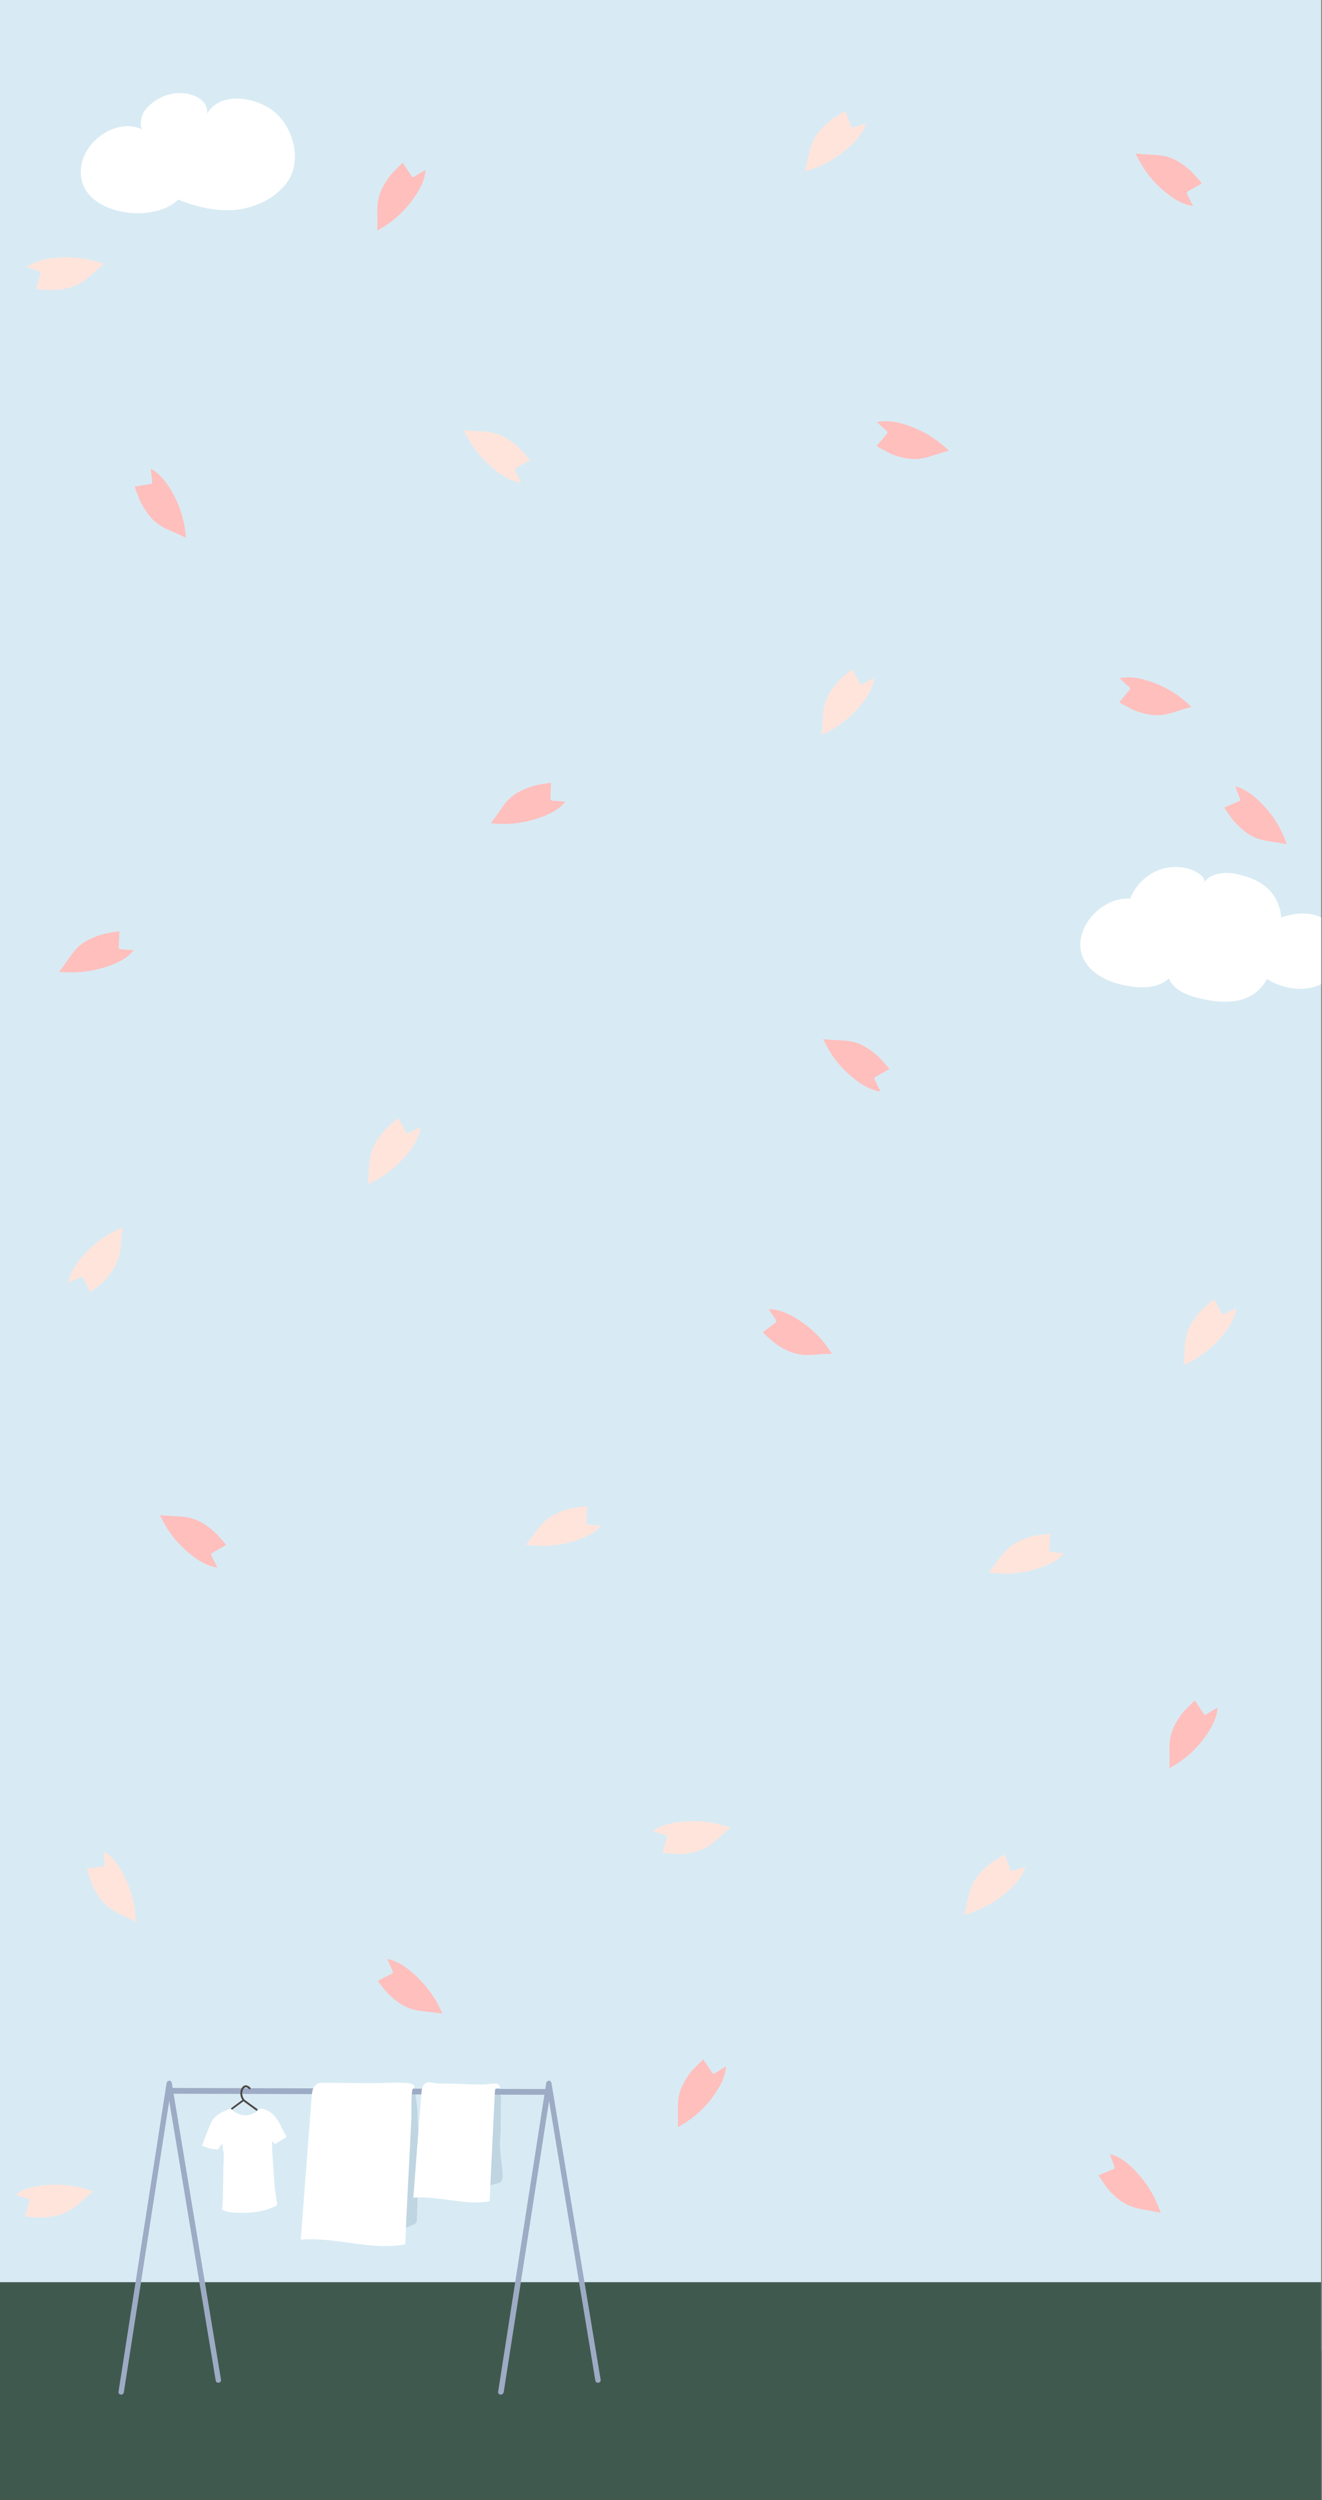 <?xml version="1.0" encoding="utf-8"?>
<!-- Generator: Adobe Illustrator 25.0.1, SVG Export Plug-In . SVG Version: 6.00 Build 0)  -->
<svg version="1.1" id="レイヤー_1" xmlns="http://www.w3.org/2000/svg" xmlns:xlink="http://www.w3.org/1999/xlink" x="0px"
	 y="0px" viewBox="0 0 600 1134" style="enable-background:new 0 0 600 1134;" xml:space="preserve">
<rect x="0" y="0" width="600" height="1134" fill="#808080" stroke="none"/>
<style type="text/css">
	.st0{clip-path:url(#SVGID_2_);}
	.st1{fill:#D8EBF4;}
	.st2{fill:#40594E;}
	.st3{fill:#FFFFFF;}
	.st4{fill:#BFD5E1;}
	.st5{fill:#9EABC5;}
	.st6{fill:#4C4948;}
	.st7{fill:#FFBFBD;}
	.st8{fill:#FFE4DC;}
</style>
<g>
	<defs>
		<rect id="SVGID_1_" x="-0.4" y="-0.4" width="600" height="1134.7"/>
	</defs>
	<clipPath id="SVGID_2_">
		<use xlink:href="#SVGID_1_"  style="overflow:visible;"/>
	</clipPath>
	<g class="st0">
		<g>
			<rect x="-0.4" y="-0.4" class="st1" width="600" height="1066.7"/>
			<g>
				<rect x="-0.4" y="1035.2" class="st2" width="600" height="99"/>
			</g>
		</g>
		<path class="st3" d="M130,83.1c7.1-9.4,3.6-24-4.6-31.6c-7.8-7.2-24.9-10.7-31.4,0c0.5-5.7-5.1-8.1-8.1-8.8
			c-6.6-1.5-13.5,0.6-18.6,5.6c-1.3,1.3-2.5,2.9-3,4.8c-0.3,1-0.8,5.1,0.4,5.7c-10.8-5.4-25.9,4.1-27.8,16.4
			c-2.4,15.6,14.5,22,26.9,21.5c6.2-0.3,12.7-1.9,17.1-6.2c8.2,3.4,17.2,5.5,26.1,4.7C115.8,94.2,124.6,90.2,130,83.1z"/>
		<path class="st3" d="M527.6,394.1c3.9-1.1,8.1-1.1,12,0c1.6,0.4,8.6,3.5,6.6,6.5c3.4-5.1,10.7-5.3,16.6-3.8
			c5.5,1.4,11,3.8,14.5,8.3c2.4,3.1,3.9,7.2,4.2,11c5.9-1.8,11.9-2.7,17.8-0.1c5.6,2.4,10,7.9,10.5,14c0.6,7.7-5.3,15-12.6,17.4
			c-7.3,2.5-15.6,0.7-22.2-3.3c-3,5.6-7.8,8.9-14.2,9.9c-5.5,0.9-11.1,0.1-16.5-1.2c-5.6-1.3-11.6-3.7-13.8-9
			c-4.7,4.4-11.9,4.6-18.2,3.5c-6.6-1.1-13.3-3.5-17.8-8.4c-11.7-12.8,3.3-32.3,18.5-31.3C515.4,401.2,521,396,527.6,394.1z"/>
		<g>
			<path class="st4" d="M227.3,978.4c0.3,3,0.9,5.9,0.8,8.9c0,0.9-0.2,1.8-0.8,2.4c-0.4,0.4-1,0.5-1.6,0.7c-1,0.3-2.1,0.5-3.1,0.8
				c-1.7,0.4-3.6,0.8-5-0.2c-1.6-1-1.9-3.2-2-5.1c-0.2-2.9-0.3-5.9-0.2-8.8c0.1-6.2,0.7-12.4,2.7-18.3c1-3.1,2.5-6,4-8.9
				c0.9-1.7,2.9-6.2,4.5-2.3c1.1,2.7,0.7,6.8,0.7,9.7c0,3.4-0.1,6.7-0.1,10.1C226.8,971.1,226.9,974.8,227.3,978.4z"/>
			<path class="st4" d="M189.6,962.1c0.3,7.1,1.5,14.9,0.7,22c-0.9,7.5-0.8,15.2-1.1,22.7c0,0.5,0,1-0.3,1.4
				c-0.3,0.4-0.7,0.6-1.1,0.8c-2.1,1-4.2,1.8-6.4,2.4c-1,0.3-2.1,0.5-3.1,0.3c-0.6-0.2-1.2-0.6-1.7-1c-1.5-1.3-2.6-2.9-3.6-4.6
				c-3.8-6.8-4.8-14.7-4.3-22.4c0.3-5.4,2.5-10.6,5.1-15.4c2.6-4.8,5.5-9.5,7.4-14.6c0.6-1.6,1.1-3.3,2.1-4.7c0.7-1,2.2-2.5,3.6-2.3
				c1.6,0.2,1.5,2.4,1.7,3.8C189.3,954.2,189.5,958.2,189.6,962.1z"/>
			<path class="st5" d="M55,1086.2c-0.1,0-0.1,0-0.2,0c-0.7-0.1-1.2-0.7-1-1.4l21.8-139.9c0.1-0.6,0.6-1.1,1.2-1.1c0,0,0,0,0,0
				c0.6,0,1.1,0.4,1.2,1.1l22.3,134.5c0.1,0.7-0.3,1.3-1,1.4c-0.7,0.1-1.3-0.3-1.4-1L76.8,953l-20.6,132.2
				C56.1,1085.8,55.6,1086.2,55,1086.2z"/>
			<path class="st5" d="M227.3,1086.2c-0.1,0-0.1,0-0.2,0c-0.7-0.1-1.2-0.7-1-1.4l21.8-139.9c0.1-0.6,0.6-1.1,1.2-1.1c0,0,0,0,0,0
				c0.6,0,1.1,0.4,1.2,1.1l22.3,134.5c0.1,0.7-0.3,1.3-1,1.4c-0.7,0.1-1.3-0.3-1.4-1l-21-126.8l-20.6,132.2
				C228.4,1085.8,227.9,1086.2,227.3,1086.2z"/>
			<path class="st5" d="M248,950.2C248,950.2,248,950.2,248,950.2l-170.8-0.5c-0.7,0-1.3-0.6-1.3-1.3c0-0.7,0.6-1.3,1.3-1.3
				c0,0,0,0,0,0l170.8,0.5c0.7,0,1.3,0.6,1.3,1.3C249.2,949.6,248.7,950.2,248,950.2z"/>
			<path class="st6" d="M105.3,957c-0.1,0-0.3-0.1-0.4-0.2c-0.1-0.2-0.1-0.5,0.1-0.6c1.6-1.2,3.5-2.6,5-3.7
				c-1.1-1.5-1.2-3.6-0.4-5.2c0.4-0.8,1.2-1.5,2.2-1.4c0.5,0.1,1.6,0.6,1.9,1.2c0.1,0.2,0,0.5-0.2,0.6c-0.2,0.1-0.5,0-0.6-0.2
				c-0.1-0.2-0.8-0.7-1.2-0.7c-0.5-0.1-1,0.4-1.3,0.9c-0.8,1.4-0.5,3.3,0.5,4.6c0.1,0.1,0.1,0.2,0.1,0.3c0,0.1-0.1,0.2-0.2,0.3
				c-1.6,1.2-3.6,2.7-5.4,4C105.4,957,105.4,957,105.3,957z"/>
			<path class="st6" d="M116.5,957.4c-0.1,0-0.2,0-0.3-0.1l-5.9-4.3c-0.2-0.1-0.2-0.4-0.1-0.6s0.4-0.2,0.6-0.1l5.9,4.3
				c0.2,0.1,0.2,0.4,0.1,0.6C116.8,957.3,116.7,957.4,116.5,957.4z"/>
			<path class="st3" d="M107.3,1003.7c-2.3-0.1-4.6-0.3-6.5-1.4c0.3-2,0.3-4.1,0.4-6.1c0.1-4.4,0.1-8.7,0.2-13.1
				c0-2.1,0.3-4.3,0.1-6.4c-0.1-0.6-0.2-1.1-0.3-1.7c0-0.4-0.4-2.6-0.3-2.8c-0.7,1-1.4,1.9-2.1,2.9c-1.1-0.3-2.3-0.3-3.4-0.5
				c-1.3-0.3-2.4-1-3.7-1.2c0.8-2.4,1.7-4.8,2.7-7.2c0.8-1.9,1.5-4.2,3-5.7c2.1-1.9,4.7-3.3,7.4-4c1.6,1.8,3.9,2.9,6.3,3
				c2.4,0.1,4.8-0.9,6.5-2.6c0.2-0.2,0.4-0.4,0.6-0.4c0.2-0.1,0.4,0,0.6,0c2.1,0.4,4,1.5,5.5,3c2.5,2.6,3.6,6.2,5.5,9.3
				c0.1,0.1,0.2,0.3,0.1,0.5c0,0.2-0.2,0.2-0.3,0.3c-1.6,1-3.2,2-4.7,2.9c-0.5-0.4-1-0.8-1.5-1.2c0.2,6.3,0.7,12.6,1.1,18.9
				c0.2,3.2,0.8,6.2,1.2,9.3c0,0.2,0.1,0.5,0,0.7c-0.1,0.2-0.3,0.3-0.5,0.4C119.3,1003.5,113.5,1003.9,107.3,1003.7z"/>
			<path class="st3" d="M144.4,945.1c-2,0.8-2.7,2.8-2.9,5.4c-1.7,21.8-3.3,43.6-5,65.4c15.8-1.3,31.7,5,47.3,2.2
				c0.3-0.1,0.4-8.4,0.5-9.2c0.5-10.6,1-21.2,1.6-31.8c0.3-5.3,0.5-10.6,0.8-15.9c0.2-4.1-0.2-8.2,0.3-12.2c0.1-0.5,0-1,0.3-1.4
				c0.2-0.3,0.8-0.3,0.8-0.6c0.1-0.4,0.1-0.5-0.1-0.9c-0.7-1.3-4.1-1.3-5.2-1.3c-4.5-0.3-8.9,0.2-13.4,0.1c-5.7,0-11.4,0-17.2-0.1
				c-1.9,0-3.9-0.1-5.8,0C145.6,944.7,144.9,944.9,144.4,945.1z"/>
			<path class="st3" d="M226.7,947.1c-0.3,0.2-0.8,0.1-1.2,0.1c-0.3,0.1-0.6,0.2-0.7,0.5c-0.1,0.2-0.1,0.3-0.1,0.5
				c-0.2,1.6-0.2,3.2-0.3,4.8c-0.1,2.1-0.2,4.1-0.3,6.2c-0.2,4.1-0.4,8.2-0.6,12.3c-0.4,9-0.9,18-1.3,27c-11.4,2-23-2.6-34.6-1.6
				c1.2-15.9,2.4-31.8,3.7-47.8c0.1-1.5,0.5-3.3,1.9-4.2c0,0,0,0,0.1,0c1.5-0.9,2.9,0,4.4,0.1c3,0.2,6,0.1,9,0.2
				c5.4,0.1,11.1,0.7,16.5,0c0.7-0.1,1.5-0.2,2.2,0c0.7,0.2,1.4,0.7,1.5,1.5C226.8,946.9,226.8,947,226.7,947.1z"/>
		</g>
		<path class="st7" d="M514.8,984.2c-3.1-3.2-6.8-6.1-11.1-7.1c0.7,1.8,1.3,3.6,2,5.4c0.1,0.3,0.2,0.7,0.1,1
			c-0.1,0.3-0.4,0.4-0.7,0.5c-2.2,0.9-4.3,1.8-6.5,2.7c-0.2,0.1,3.8,5.7,4.2,6.2c1.9,2.2,4.1,4.3,6.6,5.9c5.4,3.6,11.3,3.4,17.4,5
			C524.2,996.1,520.3,989.9,514.8,984.2z"/>
		<path class="st7" d="M521.3,308.9c-4.2-1.4-8.8-2.2-13.2-1.2c1.4,1.3,2.8,2.5,4.3,3.8c0.2,0.2,0.5,0.5,0.5,0.8
			c0,0.3-0.2,0.5-0.4,0.8c-1.5,1.8-3,3.6-4.5,5.4c-0.2,0.2,6,3.3,6.5,3.6c2.7,1.1,5.6,1.9,8.6,2.2c6.4,0.8,11.6-2.3,17.7-3.6
			C535.1,315.1,528.8,311.3,521.3,308.9z"/>
		<path class="st7" d="M547.7,786.8c2.5-3.7,4.7-7.8,4.9-12.3c-1.6,1-3.3,2-4.9,3c-0.3,0.2-0.6,0.4-0.9,0.3
			c-0.3-0.1-0.5-0.3-0.6-0.6c-1.3-1.9-2.6-3.9-3.9-5.8c-0.1-0.2-4.9,4.8-5.3,5.2c-1.8,2.3-3.4,4.8-4.6,7.5c-2.6,5.9-1.2,11.8-1.7,18
			C537.7,798.3,543.2,793.3,547.7,786.8z"/>
		<path class="st8" d="M19.6,991.3c-4.4,0.5-9,1.5-12.5,4.2c1.8,0.6,3.6,1.2,5.4,1.8c0.3,0.1,0.7,0.2,0.8,0.5c0.1,0.3,0,0.6,0,0.8
			c-0.6,2.2-1.3,4.5-1.9,6.7c-0.1,0.2,6.9,0.6,7.4,0.6c2.9-0.1,5.9-0.5,8.7-1.4c6.2-1.9,9.7-6.7,14.8-10.5
			C34.8,991.4,27.5,990.4,19.6,991.3z"/>
		<path class="st8" d="M391,319.4c2.8-3.5,5.3-7.4,5.8-11.9c-1.7,0.9-3.4,1.7-5.1,2.6c-0.3,0.2-0.6,0.3-1,0.2
			c-0.3-0.1-0.4-0.4-0.6-0.6c-1.1-2-2.3-4.1-3.4-6.1c-0.1-0.2-5.3,4.4-5.7,4.8c-2,2.2-3.8,4.6-5.2,7.2c-3,5.7-2.1,11.7-3,17.8
			C380.2,330.1,386,325.6,391,319.4z"/>
		<path class="st7" d="M571.8,363.7c-3.2-3.1-6.9-6-11.2-7c0.7,1.8,1.4,3.6,2.1,5.3c0.1,0.3,0.2,0.7,0.1,1c-0.1,0.3-0.4,0.4-0.7,0.5
			c-2.1,0.9-4.3,1.9-6.4,2.8c-0.2,0.1,3.9,5.7,4.2,6.1c2,2.2,4.2,4.2,6.6,5.9c5.4,3.6,11.4,3.2,17.5,4.7
			C581.4,375.4,577.5,369.2,571.8,363.7z"/>
		<path class="st8" d="M555.3,605.2c2.8-3.5,5.3-7.4,5.8-11.9c-1.7,0.9-3.4,1.7-5.1,2.6c-0.3,0.2-0.6,0.3-1,0.2
			c-0.3-0.1-0.4-0.4-0.6-0.6c-1.1-2-2.3-4.1-3.4-6.1c-0.1-0.2-5.3,4.4-5.7,4.8c-2,2.2-3.8,4.6-5.2,7.2c-3,5.7-2.1,11.7-3,17.8
			C544.6,615.9,550.3,611.4,555.3,605.2z"/>
		<path class="st7" d="M529.6,87.7c3.5,2.8,7.5,5.2,11.9,5.7c-0.9-1.7-1.8-3.4-2.6-5.1c-0.2-0.3-0.3-0.6-0.2-1
			c0.1-0.3,0.4-0.4,0.6-0.6c2-1.2,4.1-2.3,6.1-3.5c0.2-0.1-4.5-5.3-4.9-5.6c-2.2-2-4.6-3.8-7.2-5.1c-5.7-3-11.7-2-17.9-2.9
			C518.8,77,523.4,82.8,529.6,87.7z"/>
		<path class="st8" d="M24.6,117c-4.4,0.5-9,1.5-12.5,4.2c1.8,0.6,3.6,1.2,5.4,1.8c0.3,0.1,0.7,0.2,0.8,0.5c0.1,0.3,0,0.6,0,0.8
			c-0.6,2.2-1.3,4.5-1.9,6.7c-0.1,0.2,6.9,0.6,7.4,0.6c2.9-0.1,5.9-0.5,8.7-1.4c6.2-1.9,9.7-6.7,14.8-10.5
			C39.8,117.1,32.5,116.2,24.6,117z"/>
		<path class="st7" d="M187.3,894.9c-3.4-2.9-7.2-5.6-11.6-6.3c0.8,1.7,1.6,3.5,2.4,5.2c0.1,0.3,0.3,0.7,0.2,1
			c-0.1,0.3-0.4,0.4-0.6,0.5c-2.1,1.1-4.2,2.1-6.2,3.2c-0.2,0.1,4.2,5.5,4.6,5.8c2.1,2.1,4.4,4,7,5.4c5.6,3.2,11.6,2.5,17.7,3.7
			C197.6,906.1,193.3,900.1,187.3,894.9z"/>
		<path class="st8" d="M385.4,66.7c3.3-3,6.4-6.5,7.6-10.8c-1.8,0.6-3.6,1.2-5.4,1.8c-0.3,0.1-0.7,0.2-1,0c-0.3-0.1-0.4-0.4-0.5-0.7
			c-0.8-2.2-1.6-4.4-2.4-6.6c-0.1-0.2-5.9,3.5-6.4,3.9c-2.3,1.8-4.5,3.9-6.3,6.3c-3.9,5.2-3.9,11.2-5.8,17.1
			C373,75.6,379.5,72,385.4,66.7z"/>
		<path class="st7" d="M49.6,438.1c4.2-1.5,8.4-3.6,11.1-7.1c-1.9-0.1-3.8-0.3-5.7-0.4c-0.3,0-0.7-0.1-0.9-0.3
			c-0.2-0.2-0.2-0.5-0.2-0.8c0.1-2.3,0.2-4.7,0.3-7c0-0.2-6.8,1-7.3,1.2c-2.8,0.8-5.6,1.9-8.2,3.4c-5.6,3.3-7.8,8.9-11.9,13.7
			C34.8,441.6,42.1,440.7,49.6,438.1z"/>
		<path class="st8" d="M55.7,849.7c-2.1-3.9-4.8-7.7-8.6-10c0.1,1.9,0.3,3.8,0.4,5.7c0,0.3,0,0.7-0.2,1c-0.2,0.2-0.5,0.3-0.8,0.3
			c-2.3,0.3-4.6,0.5-7,0.8c-0.2,0,2,6.6,2.2,7.1c1.2,2.7,2.7,5.3,4.6,7.6c4.1,5,9.9,6.4,15.3,9.7C61.4,863.7,59.5,856.7,55.7,849.7z
			"/>
		<path class="st7" d="M188.2,89.3c2.5-3.7,4.7-7.8,4.9-12.3c-1.6,1-3.3,2-4.9,3c-0.3,0.2-0.6,0.4-0.9,0.3c-0.3-0.1-0.5-0.3-0.6-0.6
			c-1.3-1.9-2.6-3.9-3.9-5.8c-0.1-0.2-4.9,4.8-5.3,5.2c-1.8,2.3-3.4,4.8-4.6,7.5c-2.6,5.9-1.2,11.8-1.7,18
			C178.2,100.8,183.7,95.8,188.2,89.3z"/>
		<path class="st8" d="M261.4,698.8c4.2-1.4,8.5-3.3,11.4-6.7c-1.9-0.2-3.8-0.4-5.7-0.6c-0.3,0-0.7-0.1-0.9-0.4
			c-0.2-0.2-0.2-0.5-0.1-0.8c0.2-2.3,0.3-4.7,0.5-7c0-0.2-6.8,0.8-7.4,0.9c-2.9,0.7-5.7,1.7-8.3,3.2c-5.7,3.1-8.1,8.6-12.3,13.3
			C246.5,701.8,253.8,701.2,261.4,698.8z"/>
		<path class="st8" d="M37.2,570.2c-2.9,3.4-5.5,7.3-6.2,11.7c1.7-0.8,3.5-1.6,5.2-2.4c0.3-0.1,0.6-0.3,1-0.2
			c0.3,0.1,0.4,0.4,0.6,0.6c1.1,2.1,2.1,4.1,3.2,6.2c0.1,0.2,5.4-4.2,5.8-4.6c2.1-2.1,3.9-4.4,5.4-7c3.2-5.6,2.4-11.6,3.5-17.7
			C48.3,559.8,42.3,564.2,37.2,570.2z"/>
		<path class="st7" d="M361.3,598c-3.8-2.3-8.1-4.2-12.5-4.2c1.1,1.6,2.2,3.1,3.2,4.7c0.2,0.3,0.4,0.6,0.3,0.9
			c-0.1,0.3-0.3,0.5-0.5,0.7c-1.9,1.4-3.7,2.8-5.6,4.2c-0.2,0.1,5.1,4.7,5.5,5c2.4,1.7,5,3.2,7.8,4.2c6.1,2.2,11.8,0.5,18.1,0.6
			C373.3,607.2,368,602.1,361.3,598z"/>
		<path class="st7" d="M86.8,705.3c3.5,2.8,7.5,5.2,11.9,5.7c-0.9-1.7-1.8-3.4-2.6-5.1c-0.2-0.3-0.3-0.6-0.2-1
			c0.1-0.3,0.4-0.4,0.6-0.6c2-1.2,4.1-2.3,6.1-3.5c0.2-0.1-4.5-5.3-4.9-5.6c-2.2-2-4.6-3.8-7.2-5.1c-5.7-3-11.7-2-17.9-2.9
			C76,694.6,80.6,700.4,86.8,705.3z"/>
		<path class="st7" d="M77.5,222.2c-2.3-3.8-5.1-7.5-9.1-9.6c0.2,1.9,0.4,3.8,0.7,5.7c0,0.3,0.1,0.7-0.2,1c-0.2,0.2-0.5,0.3-0.8,0.3
			c-2.3,0.4-4.6,0.7-6.9,1.1c-0.2,0,2.3,6.5,2.6,7c1.3,2.6,3,5.1,4.9,7.3c4.3,4.8,10.2,6,15.7,9C83.8,236,81.6,229,77.5,222.2z"/>
		<path class="st7" d="M245.5,370.7c4.2-1.5,8.4-3.6,11.1-7.1c-1.9-0.1-3.8-0.3-5.7-0.4c-0.3,0-0.7-0.1-0.9-0.3
			c-0.2-0.2-0.2-0.5-0.2-0.8c0.1-2.3,0.2-4.7,0.3-7c0-0.2-6.8,1-7.3,1.2c-2.8,0.8-5.6,1.9-8.2,3.4c-5.6,3.3-7.8,8.9-11.9,13.7
			C230.7,374.3,238,373.4,245.5,370.7z"/>
		<path class="st7" d="M411.2,192.7c-4.2-1.4-8.8-2.2-13.2-1.2c1.4,1.3,2.8,2.5,4.3,3.8c0.2,0.2,0.5,0.5,0.5,0.8
			c0,0.3-0.2,0.5-0.4,0.8c-1.5,1.8-3,3.6-4.5,5.4c-0.2,0.2,6,3.3,6.5,3.6c2.7,1.1,5.6,1.9,8.6,2.2c6.4,0.8,11.6-2.3,17.7-3.6
			C425,198.9,418.7,195.2,411.2,192.7z"/>
		<path class="st8" d="M308.9,826.4c-4.4,0.5-9,1.5-12.5,4.2c1.8,0.6,3.6,1.2,5.4,1.8c0.3,0.1,0.7,0.2,0.8,0.5c0.1,0.3,0,0.6,0,0.8
			c-0.6,2.2-1.3,4.5-1.9,6.7c-0.1,0.2,6.9,0.6,7.4,0.6c2.9-0.1,5.9-0.5,8.7-1.4c6.2-1.9,9.7-6.7,14.8-10.5
			C324,826.4,316.7,825.5,308.9,826.4z"/>
		<path class="st8" d="M457.7,857.6c3.3-3,6.4-6.5,7.6-10.8c-1.8,0.6-3.6,1.2-5.4,1.8c-0.3,0.1-0.7,0.2-1,0
			c-0.3-0.1-0.4-0.4-0.5-0.7c-0.8-2.2-1.6-4.4-2.4-6.6c-0.1-0.2-5.9,3.5-6.4,3.9c-2.3,1.8-4.5,3.9-6.3,6.3
			c-3.9,5.2-3.9,11.2-5.8,17.1C445.3,866.4,451.8,862.9,457.7,857.6z"/>
		<path class="st7" d="M324.6,949.6c2.5-3.7,4.7-7.8,4.9-12.3c-1.6,1-3.3,2-4.9,3c-0.3,0.2-0.6,0.4-0.9,0.3
			c-0.3-0.1-0.5-0.3-0.6-0.6c-1.3-1.9-2.6-3.9-3.9-5.8c-0.1-0.2-4.9,4.8-5.3,5.2c-1.8,2.3-3.4,4.8-4.6,7.5c-2.6,5.9-1.2,11.8-1.7,18
			C314.6,961.1,320.1,956.2,324.6,949.6z"/>
		<path class="st8" d="M471.5,711.3c4.2-1.4,8.5-3.3,11.4-6.7c-1.9-0.2-3.8-0.4-5.7-0.6c-0.3,0-0.7-0.1-0.9-0.4
			c-0.2-0.2-0.2-0.5-0.1-0.8c0.2-2.3,0.3-4.7,0.5-7c0-0.2-6.8,0.8-7.4,0.9c-2.9,0.7-5.7,1.7-8.3,3.2c-5.7,3.1-8.1,8.6-12.3,13.3
			C456.6,714.4,464,713.8,471.5,711.3z"/>
		<path class="st8" d="M185.1,523.1c2.8-3.5,5.3-7.4,5.8-11.9c-1.7,0.9-3.4,1.7-5.1,2.6c-0.3,0.2-0.6,0.3-1,0.2
			c-0.3-0.1-0.4-0.4-0.6-0.6c-1.1-2-2.3-4.1-3.4-6.1c-0.1-0.2-5.3,4.4-5.7,4.8c-2,2.2-3.8,4.6-5.2,7.2c-3,5.7-2.1,11.7-3,17.8
			C174.3,533.8,180.1,529.3,185.1,523.1z"/>
		<path class="st8" d="M224.7,213.2c3.5,2.8,7.5,5.2,11.9,5.7c-0.9-1.7-1.8-3.4-2.6-5.1c-0.2-0.3-0.3-0.6-0.2-1
			c0.1-0.3,0.4-0.4,0.6-0.6c2-1.2,4.1-2.3,6.1-3.5c0.2-0.1-4.5-5.3-4.9-5.6c-2.2-2-4.6-3.8-7.2-5.1c-5.7-3-11.7-2-17.9-2.9
			C213.9,202.5,218.5,208.3,224.7,213.2z"/>
		<path class="st7" d="M387.8,489.4c3.5,2.8,7.5,5.2,11.9,5.7c-0.9-1.7-1.8-3.4-2.6-5.1c-0.2-0.3-0.3-0.6-0.2-1
			c0.1-0.3,0.4-0.4,0.6-0.6c2-1.2,4.1-2.3,6.1-3.5c0.2-0.1-4.5-5.3-4.9-5.6c-2.2-2-4.6-3.8-7.2-5.1c-5.7-3-11.7-2-17.9-2.9
			C377,478.8,381.6,484.5,387.8,489.4z"/>
	</g>
</g>
</svg>
